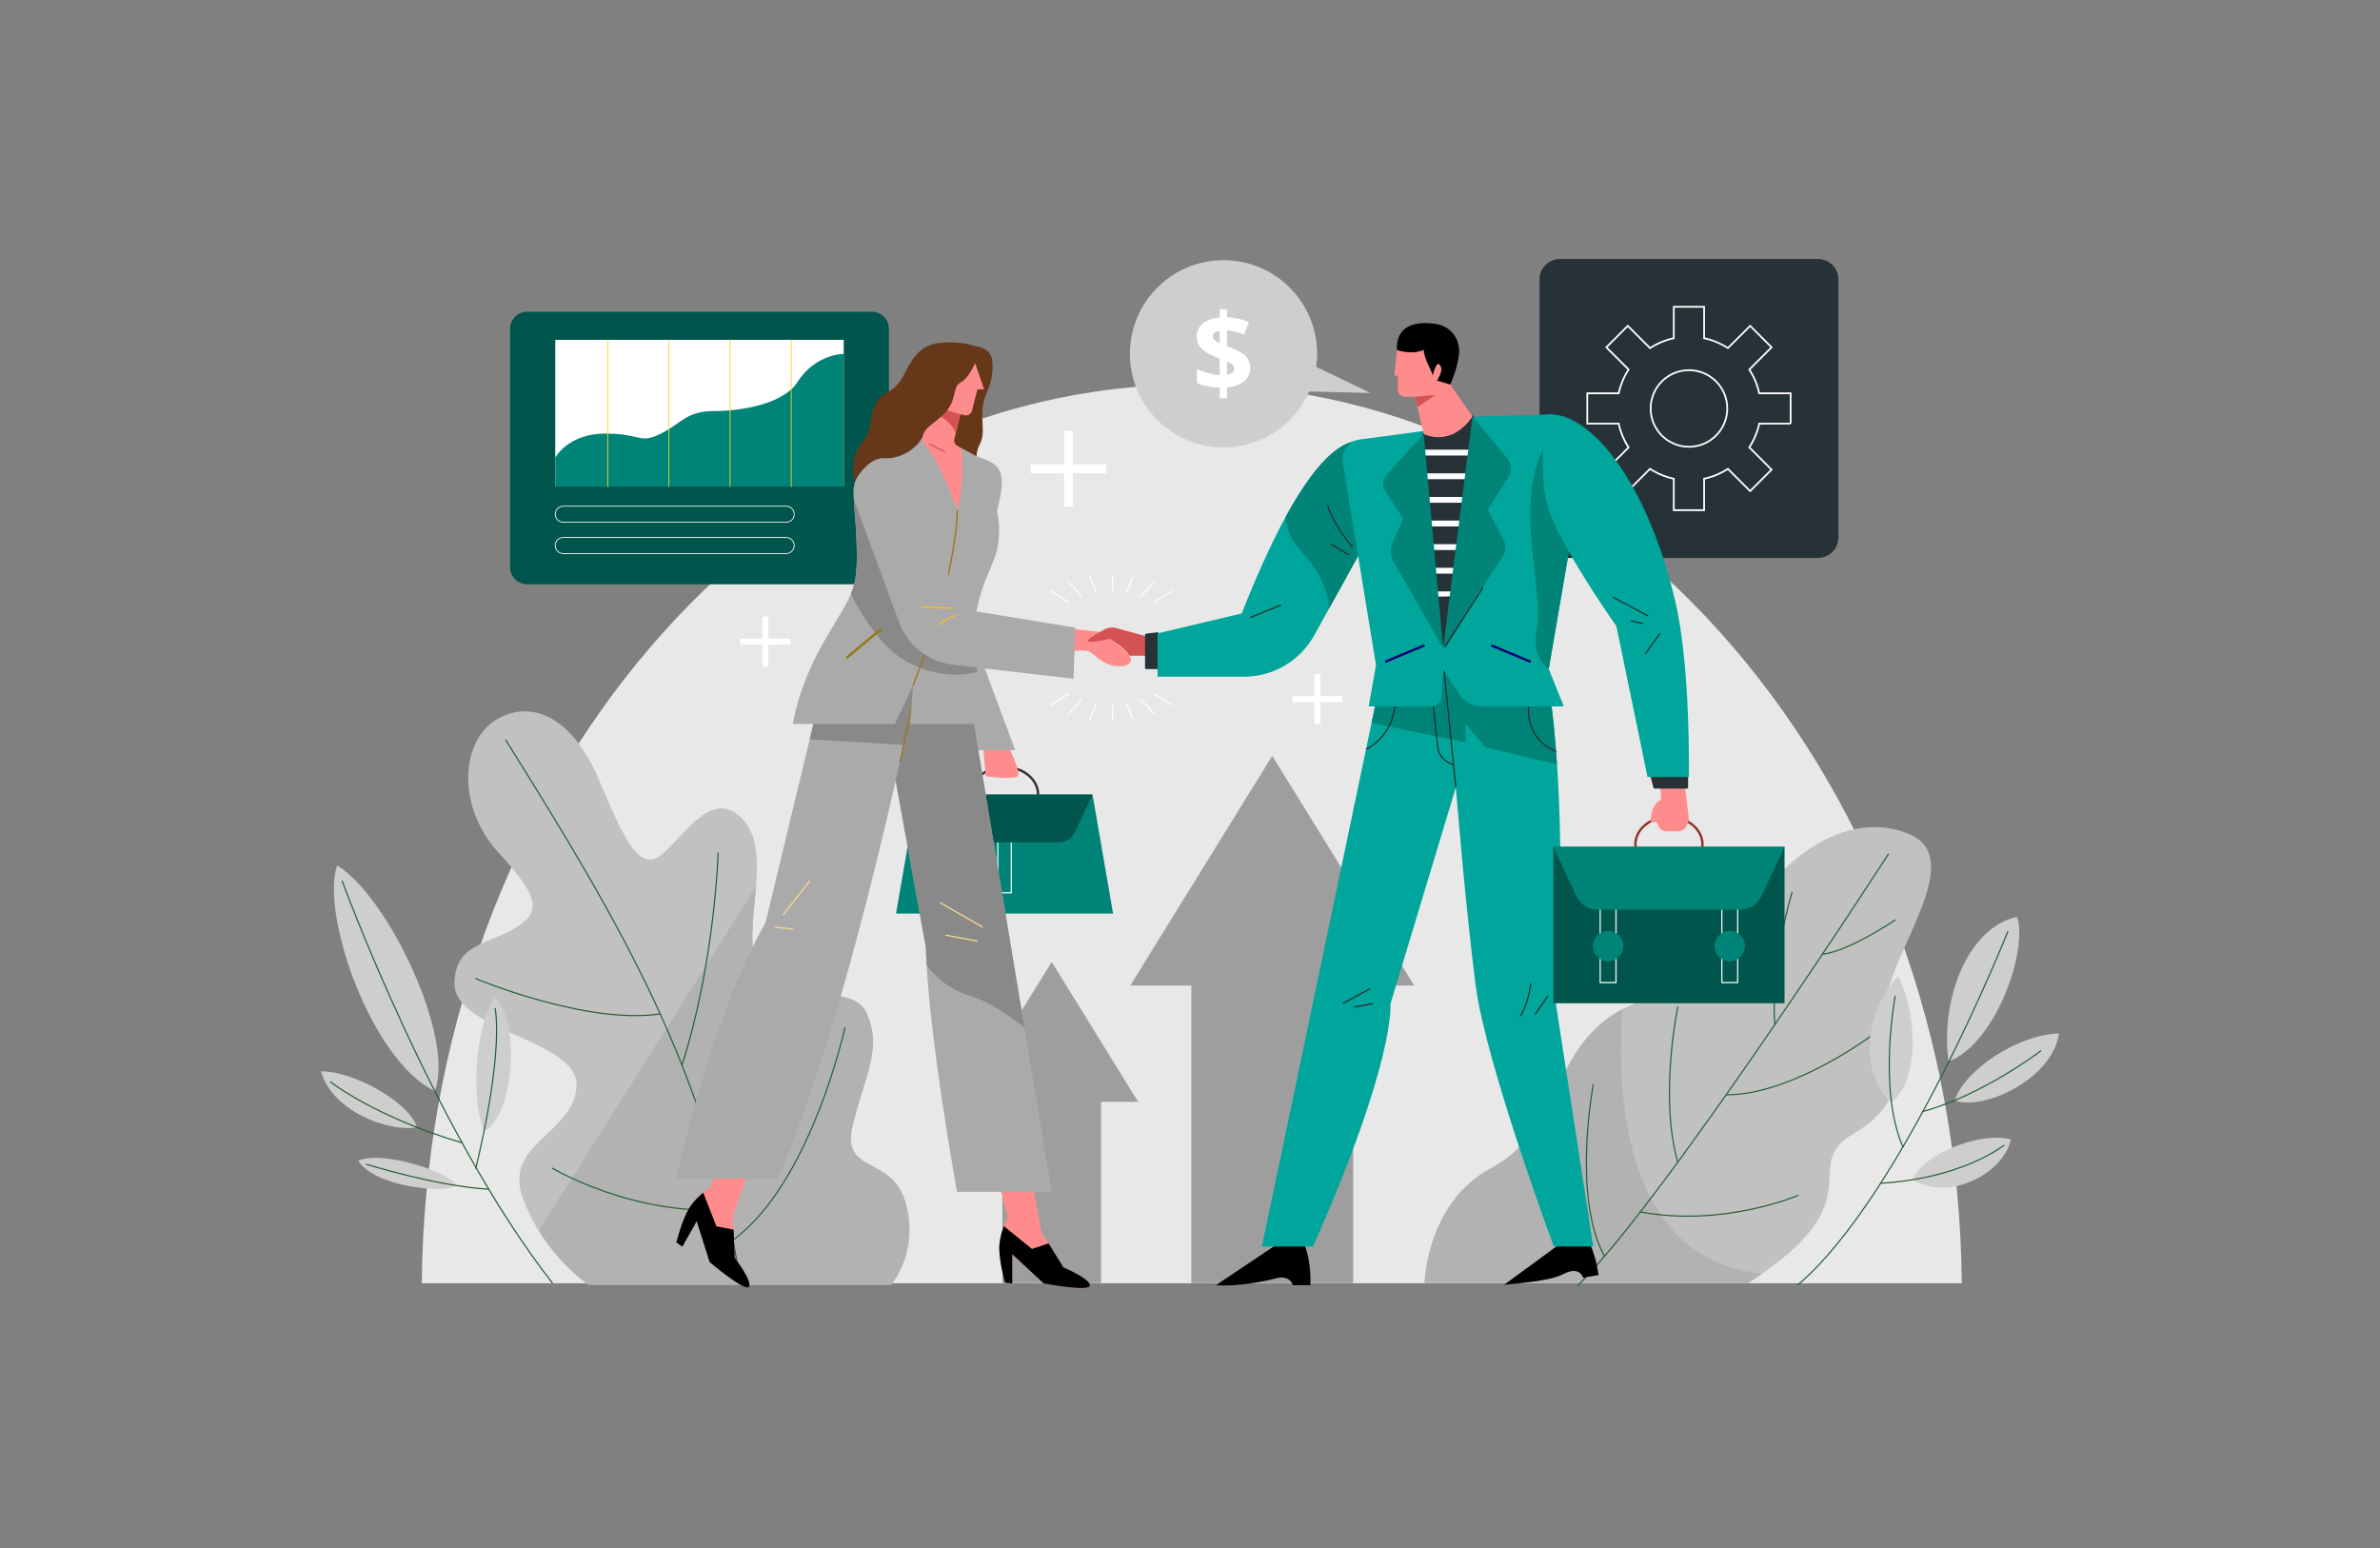 <?xml version="1.0" encoding="utf-8"?>
<!-- Generator: Adobe Illustrator 16.0.0, SVG Export Plug-In . SVG Version: 6.00 Build 0)  -->
<!DOCTYPE svg PUBLIC "-//W3C//DTD SVG 1.1//EN" "http://www.w3.org/Graphics/SVG/1.1/DTD/svg11.dtd">
<svg version="1.1" id="Layer_1" xmlns="http://www.w3.org/2000/svg" xmlns:xlink="http://www.w3.org/1999/xlink" x="0px" y="0px"
	 width="1024px" height="666.079px" viewBox="0 0 1024 666.079" enable-background="new 0 0 1024 666.079" xml:space="preserve">
<rect x="0" y="0" width="1024" height="666.079" fill="#808080" stroke="none"/>
<path fill="#E8E8E8" d="M844.07,552.102c-2.049-213.961-149.58-386.67-331.301-386.67c-181.725,0-329.252,172.709-331.305,386.67
	H844.07z"/>
<polygon fill="#9E9E9E" points="608.492,424.027 547.387,325.205 486.283,424.027 512.57,424.027 512.57,552.012 582.205,552.012 
	582.205,424.027 "/>
<polygon fill="#9E9E9E" points="489.711,474.053 452.49,413.861 415.271,474.053 431.285,474.053 431.285,552.012 473.697,552.012 
	473.697,474.053 "/>
<path fill="#C1C1C1" d="M253.174,552.744h130.223c0,0,12.143-13.713,6.279-35.068c-5.861-21.355-28.473-11.723-22.611-34.334
	s12.154-32.242,6.076-46.896c-6.076-14.654-32.297-2.932-44.729-16.332c-12.43-13.396,5.156-50.342-7.824-66.414
	c-12.98-16.07-25.123,4.639-35.59,13.754c-10.469,9.115-17.588-9.326-27.637-32.764c-10.049-23.439-26.379-34.291-42.709-25.725
	c-16.328,8.566-18.844,37.621,0,58.055c18.842,20.436,17.586,26.102,6.281,32.689s-25.367,6.588-25.367,23.547
	c0,20.311,53.061,24.188,52.479,43.65c-0.629,21.039-32.137,24.811-22.924,49.094C234.332,540.287,253.174,552.744,253.174,552.744z
	"/>
<path fill="#B2B2B2" d="M367.064,483.342c5.861-22.611,12.154-32.242,6.076-46.896c-6.076-14.654-32.297-2.932-44.729-16.332
	c-7.26-7.822-4.285-23.68-3.135-38.719l-93.471,148.084c9.502,15.387,21.367,23.266,21.367,23.266h130.223
	c0,0,12.143-13.713,6.279-35.068C383.814,496.32,361.203,505.953,367.064,483.342z"/>
<path fill="none" stroke="#235E35" stroke-width="0.5" stroke-linecap="round" stroke-linejoin="round" stroke-miterlimit="10" d="
	M217.584,318.365c50.455,80.584,87.93,144.459,100.91,233.646"/>
<path fill="none" stroke="#235E35" stroke-width="0.5" stroke-linecap="round" stroke-linejoin="round" stroke-miterlimit="10" d="
	M308.98,367.02c0,0-1.445,47.512-15.561,91.234"/>
<path fill="none" stroke="#235E35" stroke-width="0.5" stroke-linecap="round" stroke-linejoin="round" stroke-miterlimit="10" d="
	M204.709,421.057c0,0,47.504,19.947,79.334,15.156"/>
<path fill="none" stroke="#235E35" stroke-width="0.5" stroke-linecap="round" stroke-linejoin="round" stroke-miterlimit="10" d="
	M237.682,502.604c0,0,33.6,20.287,75.002,17.889"/>
<path fill="none" stroke="#235E35" stroke-width="0.5" stroke-linecap="round" stroke-linejoin="round" stroke-miterlimit="10" d="
	M363.535,442.125c0,0-14.656,66.992-48.152,91.369"/>
<path fill="#00564C" d="M375.1,251.381H226.811c-4.066,0-7.361-3.295-7.361-7.361V141.486c0-4.066,3.295-7.361,7.361-7.361H375.1
	c4.066,0,7.361,3.295,7.361,7.361V244.02C382.461,248.086,379.166,251.381,375.1,251.381z"/>
<rect x="238.896" y="146.223" fill="#FFFFFF" width="124.117" height="63.096"/>
<path fill="#008477" d="M238.896,209.318v-12.482c0,0,5.707-10.346,21.486-10.303c15.775,0.043,14.744,4.666,23.99,0
	c9.242-4.668,10.92-9.691,23.004-9.691c12.086,0,29.855-3.207,35.738-12.484c7.678-12.115,19.898-12.115,19.898-12.115v57.076
	H238.896z"/>
<line fill="none" stroke="#FCD123" stroke-width="0.362" stroke-linecap="round" stroke-linejoin="round" stroke-miterlimit="10" x1="261.484" y1="146.223" x2="261.484" y2="209.318"/>
<line fill="none" stroke="#FCD123" stroke-width="0.362" stroke-linecap="round" stroke-linejoin="round" stroke-miterlimit="10" x1="287.799" y1="146.223" x2="287.799" y2="209.318"/>
<line fill="none" stroke="#FCD123" stroke-width="0.362" stroke-linecap="round" stroke-linejoin="round" stroke-miterlimit="10" x1="314.111" y1="146.223" x2="314.111" y2="209.318"/>
<line fill="none" stroke="#FCD123" stroke-width="0.362" stroke-linecap="round" stroke-linejoin="round" stroke-miterlimit="10" x1="340.426" y1="146.223" x2="340.426" y2="209.318"/>
<path fill="none" stroke="#FFFFFF" stroke-width="0.343" stroke-linecap="round" stroke-linejoin="round" stroke-miterlimit="10" d="
	M338.26,224.68h-95.908c-1.908,0-3.455-1.547-3.455-3.455l0,0c0-1.908,1.547-3.455,3.455-3.455h95.908
	c1.908,0,3.455,1.547,3.455,3.455l0,0C341.715,223.133,340.168,224.68,338.26,224.68z"/>
<path fill="none" stroke="#FFFFFF" stroke-width="0.343" stroke-linecap="round" stroke-linejoin="round" stroke-miterlimit="10" d="
	M338.26,238.158h-95.908c-1.908,0-3.455-1.547-3.455-3.455l0,0c0-1.906,1.547-3.453,3.455-3.453h95.908
	c1.908,0,3.455,1.547,3.455,3.453l0,0C341.715,236.611,340.168,238.158,338.26,238.158z"/>
<path fill="#263238" stroke="#263238" stroke-linecap="round" stroke-linejoin="round" stroke-miterlimit="10" d="M782.174,239.549
	h-110.99c-4.592,0-8.311-3.723-8.311-8.311V120.246c0-4.59,3.719-8.313,8.311-8.313h110.99c4.592,0,8.311,3.723,8.311,8.313v110.992
	C790.484,235.826,786.766,239.549,782.174,239.549z"/>
<path fill="none" stroke="#FFFFFF" stroke-width="0.75" stroke-miterlimit="10" d="M770.424,182.262v-13.041h-13.518
	c-0.793-3.703-2.262-7.152-4.25-10.232l9.564-9.566L753,140.197l-9.566,9.568c-3.082-1.992-6.529-3.459-10.236-4.252v-13.516
	h-13.041v13.516c-3.703,0.793-7.152,2.26-10.232,4.252l-9.568-9.568l-9.219,9.225l9.564,9.566c-1.992,3.08-3.457,6.529-4.254,10.232
	h-13.514v13.041h13.514c0.797,3.705,2.262,7.154,4.254,10.236l-9.564,9.564l9.219,9.223l9.568-9.566
	c3.08,1.992,6.529,3.457,10.232,4.254v13.516h13.041v-13.516c3.707-0.797,7.154-2.262,10.236-4.254l9.566,9.566l9.221-9.223
	l-9.564-9.564c1.988-3.082,3.457-6.531,4.25-10.236H770.424z M726.678,192.227c-9.104,0-16.482-7.381-16.482-16.482
	c0-9.105,7.379-16.486,16.482-16.486s16.484,7.381,16.484,16.486C743.162,184.846,735.781,192.227,726.678,192.227z"/>
<path fill="none" stroke="#333333" stroke-width="1.028" stroke-miterlimit="10" d="M446.646,341.857
	c0,6.539-6.461,11.842-14.432,11.842c-7.969,0-14.43-5.303-14.43-11.842c0-6.537,6.461-11.84,14.43-11.84
	C440.186,330.018,446.646,335.32,446.646,341.857z"/>
<polygon fill="#008477" points="478.908,393.049 385.525,393.049 394.373,341.857 470.059,341.857 "/>
<rect x="429.311" y="358.988" fill="none" stroke="#FFFFFF" stroke-width="0.5" stroke-linecap="round" stroke-linejoin="round" stroke-miterlimit="10" width="5.811" height="25.125"/>
<path fill="#00564C" d="M462.445,358.094l7.613-16.236h-75.686l7.615,16.236c1.238,2.646,3.898,4.336,6.818,4.336h46.818
	C458.547,362.43,461.203,360.74,462.445,358.094z"/>
<path fill="#FF8C8C" d="M433.57,320.645c0,0,6.045,11.773,4.24,13.346c-1.807,1.57-13.66,0-13.66,0l-1.258-13.346H433.57z"/>
<path fill="#FF8C8C" d="M443.855,506.318c0,0.473,4.082,23.396,4.082,23.396l9.578,15.545c0,0,11.619,4.943,11.461,7.811
	c-0.156,2.865-19.941-0.902-19.941-0.902l-13.502-12.561v12.561l-3.139-0.314c0,0-2.826-10.125-2.41-16.172
	c0.42-6.076,3.664-12.25,3.664-12.25l-4.709-17.113H443.855z"/>
<path d="M435.533,552.168v-12.561l13.502,12.561c0,0,19.785,3.768,19.941,0.902c0.158-2.867-11.461-7.811-11.461-7.811
	l-6.359-10.322l-7.145,2.42l-12.121-9.85c-0.838,2.273-1.703,5.232-1.906,8.174c-0.416,6.047,2.41,16.172,2.41,16.172
	L435.533,552.168z"/>
<path fill="#FF8C8C" d="M323.381,500.535c-0.234,0.408-7.957,22.375-7.957,22.375l0.689,18.244c0,0,7.682,10.021,6.133,12.441
	C320.701,556.014,305.33,543,305.33,543l-5.576-17.58l-6.178,10.936l-2.58-1.818c0,0,2.523-10.207,5.861-15.266
	c3.355-5.084,9.215-8.859,9.215-8.859l4.322-17.219L323.381,500.535z"/>
<path d="M293.576,536.355l6.178-10.936L305.33,543c0,0,15.371,13.014,16.916,10.596c1.549-2.42-6.133-12.441-6.133-12.441
	l-0.459-12.115l-7.41-1.408l-5.705-14.537c-1.852,1.568-4.059,3.717-5.682,6.178c-3.338,5.059-5.861,15.266-5.861,15.266
	L293.576,536.355z"/>
<path fill="#AAAAAA" d="M420.139,196.248c8.643,3.412,14.609,3.885,8.172,25.711c-6.439,21.824-11.775,46.389-11.775,46.389
	l20.254,54.418h-17.43c0,0-24.152-33.447-25.973-51.66C391.568,252.891,420.139,196.248,420.139,196.248z"/>
<path fill="#AAAAAA" d="M417.785,303.922l34.705,208.834h-40.719c0,0-12.561-68.813-13.398-105.014l-20.938-115.707
	C377.436,292.035,397.42,289.895,417.785,303.922z"/>
<path fill="#898989" d="M440.752,442.125l-22.967-138.203c-20.365-14.027-40.35-11.887-40.35-11.887l20.938,115.707
	c0.053,2.342,0.156,4.82,0.303,7.406c3.432,4.83,9.316,10.496,19.109,13.445C425.074,430.791,433.328,436.234,440.752,442.125z"/>
<path fill="#AAAAAA" d="M395.98,286.664c0,0-28.832,146.744-61.439,220.543h-43.545c0,0,14.107-67.328,38.393-110.33l26.273-109.078
	L395.98,286.664z"/>
<path fill="#898989" d="M388.871,320.498c4.506-20.576,7.109-33.834,7.109-33.834l-40.318,1.135l-7.289,30.266L388.871,320.498z"/>
<line fill="none" stroke="#997315" stroke-width="0.514" stroke-miterlimit="10" x1="387.289" y1="327.666" x2="395.26" y2="290.264"/>
<line fill="none" stroke="#FCDD8D" stroke-width="0.514" stroke-miterlimit="10" x1="348.373" y1="378.977" x2="336.926" y2="393.631"/>
<line fill="none" stroke="#FCDD8D" stroke-width="0.514" stroke-miterlimit="10" x1="341.166" y1="399.709" x2="333.471" y2="398.949"/>
<line fill="none" stroke="#FCDD8D" stroke-width="0.514" stroke-miterlimit="10" x1="404.379" y1="388.314" x2="422.893" y2="398.949"/>
<line fill="none" stroke="#FCDD8D" stroke-width="0.514" stroke-miterlimit="10" x1="406.965" y1="402.336" x2="420.758" y2="404.982"/>
<path fill="#FF8C8C" d="M461.049,270.557l14.053,1.57l2.277,2.748c0,0,4.826,2.867,8.559,7.219c1.412,1.652,0.941,5.184-5.889,4.477
	c-6.832-0.707-9.422-6.279-12.875-6.633c-3.455-0.354-7.537,0.43-7.537,0.43L461.049,270.557z"/>
<path fill="#663819" d="M415.893,148c6.764,1.625,11.582,1.52,11.162,10.521c-0.42,9.006-3.666,10.365-4.293,17.223
	c-0.627,6.854,1.217,10.832-1.273,15.541c-2.494,4.713-0.969,11.098-0.969,11.098l-31.881-4.607L415.893,148z"/>
<path fill="#AAAAAA" d="M420.52,261.213c3.826-17.271,9.205-19.156,9.361-32.975s-9.742-31.99-9.742-31.99l-8.125-4.289
	c0,0-7.414-6.428-18.26-5.594c-10.848,0.84-24.324,12.041-25.738,21.617c-1.414,9.58,0.471,13.348,0.629,30.148
	c0.156,16.803-2.828,18.371-14.133,37.922s-13.346,35.406-13.346,35.406h43.861l7.795-16.488l-1.227,16.488h32.789
	C424.385,311.459,416.691,278.484,420.52,261.213z"/>
<path fill="#AAAAAA" d="M413.76,192.855c0,0,6.713,9.004,6.76,11.619c0.045,2.621-5.295,10.154-5.295,10.154s3.143,2.41,2.932,6.283
	c-0.209,3.873-7.527,14.914-7.527,14.914s-4.406-9.576-7.389-13.867c-2.984-4.295,1.203-10.363,1.203-10.363
	s-9.865-7.955-10.689-12.457c-0.826-4.504,0-12.773,0-12.773L413.76,192.855z"/>
<path fill="#898989" d="M369.227,204.045c-0.594,1.322-1.02,2.645-1.211,3.938c-1.414,9.58,0.471,13.348,0.629,30.148
	c0.076,8.115-0.594,12.678-2.568,17.428c5,9.686,13.594,23.539,24.133,29.188c16.949,9.082,30.301,4.215,30.311,4.211
	c-0.504-4.205-0.889-8.623-1.02-12.904h-11.641L369.227,204.045z"/>
<path fill="none" stroke="#997315" stroke-width="0.514" stroke-miterlimit="10" d="M392.822,294.971l7.695-20.254
	c3.508-8.689,11.357-40.014,11.357-55.168"/>
<path fill="#AAAAAA" d="M386.361,188.313l26.875,73.641l49.408,8.059l-0.766,22.023l-51.744-6.029
	c-10.617-1.238-19.639-8.342-23.334-18.375l-19.303-52.424C367.498,215.207,363.189,199.545,386.361,188.313z"/>
<line fill="none" stroke="#FCBF23" stroke-width="0.514" stroke-miterlimit="10" x1="411.143" y1="264.563" x2="403.188" y2="268.852"/>
<line fill="none" stroke="#FCBF23" stroke-width="0.514" stroke-miterlimit="10" x1="409.783" y1="261.633" x2="396.594" y2="261.213"/>
<line fill="none" stroke="#997315" stroke-width="1.028" stroke-miterlimit="10" x1="379.164" y1="270.557" x2="364.246" y2="283.039"/>
<path fill="#FF8C8C" d="M418.785,154.021l4.604,13.506h-2.869l-2.324,9.188c-0.367,1.451-1.85,2.322-3.295,1.936l-1.664-0.449
	l-2.627,10.68c-0.301,1.227,0.279,2.5,1.404,3.078l0,0c1.107,0.57,1.84,1.66,1.93,2.902c0.313,4.24,0.666,14.557-2.068,24.688
	c0,0-8.293-24.494-18.121-33.184l15.713-28.26L418.785,154.021z"/>
<path fill="#D45252" d="M413.236,178.201l-8.111-2.457l-1.885,2.457c0,0,6.441,3.443,7.982,8.186L413.236,178.201z"/>
<path fill="#663819" d="M419.832,155.539c0,0-2.828,7.068-6.438,8.951c-3.611,1.881-1.727,6.752-5.811,11.932
	c-4.082,5.182-9.422,6.908-10.363,10.68c-0.943,3.768-8.023,10.617-17.115,10.049c-5.023-0.314-10.52,5.965-12.246,10.049
	c0,0-3.143-8.793,2.512-16.018c5.652-7.221,2.826-8.947,5.965-16.488c3.143-7.535,8.01-4.08,12.877-13.971
	c4.867-9.893,8.949-13.033,17.271-13.348S422.973,148.002,419.832,155.539z"/>
<line fill="none" stroke="#D45252" stroke-width="0.514" stroke-miterlimit="10" x1="399.832" y1="190.934" x2="406.748" y2="194.531"/>
<path fill="#CECECE" d="M589.674,169.088l-23.41-11.262c0.258-1.838,0.438-3.703,0.438-5.613c0-22.244-18.033-40.279-40.279-40.279
	c-22.244,0-40.277,18.035-40.277,40.279c0,22.248,18.033,40.279,40.277,40.279c16.469,0,30.605-9.896,36.85-24.055L589.674,169.088z
	"/>
<path fill="#FFFFFF" d="M537.91,158.176c0,2.428-0.875,4.373-2.627,5.848c-1.762,1.475-4.213,2.355-7.371,2.645v4.693h-3.141v-4.604
	c-3.721-0.074-6.98-0.732-9.789-1.965v-6.047c1.324,0.658,2.918,1.238,4.791,1.742s3.539,0.801,4.998,0.893v-7.096l-1.531-0.598
	c-3.023-1.188-5.156-2.48-6.418-3.879c-1.262-1.393-1.887-3.121-1.887-5.182c0-2.209,0.863-4.031,2.594-5.459
	c1.736-1.428,4.148-2.291,7.242-2.596v-3.504h3.141v3.41c3.49,0.154,6.65,0.857,9.473,2.107l-2.15,5.354
	c-2.379-0.975-4.822-1.57-7.322-1.785v6.752c2.975,1.146,5.094,2.139,6.348,2.973c1.262,0.844,2.182,1.766,2.77,2.773
	C537.615,155.658,537.91,156.836,537.91,158.176z M521.82,144.627c0,0.672,0.24,1.227,0.697,1.66
	c0.471,0.434,1.223,0.883,2.254,1.338v-5.379C522.805,142.537,521.82,143.328,521.82,144.627z M531.023,158.521
	c0-0.645-0.262-1.184-0.777-1.627s-1.301-0.902-2.334-1.373v5.701C529.982,160.869,531.023,159.969,531.023,158.521z"/>
<line fill="none" stroke="#FFFFFF" stroke-width="0.49" stroke-linecap="round" stroke-linejoin="round" stroke-miterlimit="10" x1="478.691" y1="247.488" x2="478.691" y2="254.324"/>
<line fill="none" stroke="#FFFFFF" stroke-width="0.49" stroke-linecap="round" stroke-linejoin="round" stroke-miterlimit="10" x1="468.891" y1="248.205" x2="471.75" y2="254.809"/>
<line fill="none" stroke="#FFFFFF" stroke-width="0.49" stroke-linecap="round" stroke-linejoin="round" stroke-miterlimit="10" x1="459.727" y1="250.467" x2="465.246" y2="256.389"/>
<line fill="none" stroke="#FFFFFF" stroke-width="0.49" stroke-linecap="round" stroke-linejoin="round" stroke-miterlimit="10" x1="451.82" y1="254.121" x2="459.625" y2="258.955"/>
<line fill="none" stroke="#FFFFFF" stroke-width="0.49" stroke-linecap="round" stroke-linejoin="round" stroke-miterlimit="10" x1="496.342" y1="259.203" x2="504.146" y2="254.369"/>
<line fill="none" stroke="#FFFFFF" stroke-width="0.49" stroke-linecap="round" stroke-linejoin="round" stroke-miterlimit="10" x1="490.838" y1="256.691" x2="496.355" y2="250.771"/>
<line fill="none" stroke="#FFFFFF" stroke-width="0.49" stroke-linecap="round" stroke-linejoin="round" stroke-miterlimit="10" x1="484.471" y1="255.148" x2="487.328" y2="248.543"/>
<line fill="none" stroke="#FFFFFF" stroke-width="0.49" stroke-linecap="round" stroke-linejoin="round" stroke-miterlimit="10" x1="478.691" y1="310.109" x2="478.691" y2="303.271"/>
<line fill="none" stroke="#FFFFFF" stroke-width="0.49" stroke-linecap="round" stroke-linejoin="round" stroke-miterlimit="10" x1="468.891" y1="309.395" x2="471.75" y2="302.791"/>
<line fill="none" stroke="#FFFFFF" stroke-width="0.49" stroke-linecap="round" stroke-linejoin="round" stroke-miterlimit="10" x1="459.727" y1="307.133" x2="465.246" y2="301.211"/>
<line fill="none" stroke="#FFFFFF" stroke-width="0.49" stroke-linecap="round" stroke-linejoin="round" stroke-miterlimit="10" x1="451.82" y1="303.477" x2="459.625" y2="298.643"/>
<line fill="none" stroke="#FFFFFF" stroke-width="0.49" stroke-linecap="round" stroke-linejoin="round" stroke-miterlimit="10" x1="496.342" y1="298.395" x2="504.146" y2="303.229"/>
<line fill="none" stroke="#FFFFFF" stroke-width="0.49" stroke-linecap="round" stroke-linejoin="round" stroke-miterlimit="10" x1="490.838" y1="300.904" x2="496.355" y2="306.826"/>
<line fill="none" stroke="#FFFFFF" stroke-width="0.49" stroke-linecap="round" stroke-linejoin="round" stroke-miterlimit="10" x1="484.471" y1="302.451" x2="487.328" y2="309.055"/>
<polygon fill="#FFFFFF" points="475.965,199.768 461.648,199.768 461.648,185.449 457.807,185.449 457.807,199.768 443.488,199.768 
	443.488,203.611 457.807,203.611 457.807,217.928 461.648,217.928 461.648,203.611 475.965,203.611 "/>
<polygon fill="#FFFFFF" points="577.615,299.535 568.113,299.535 568.113,290.033 565.563,290.033 565.563,299.535 556.059,299.535 
	556.059,302.086 565.563,302.086 565.563,311.59 568.113,311.59 568.113,302.086 577.615,302.086 "/>
<polygon fill="#FFFFFF" points="340.051,274.779 330.547,274.779 330.547,265.273 327.998,265.273 327.998,274.779 318.494,274.779 
	318.494,277.328 327.998,277.328 327.998,286.832 330.547,286.832 330.547,277.328 340.051,277.328 "/>
<path fill="#C1C1C1" d="M612.912,552.012c0,0,0.947-34.754,28.656-49.408c27.713-14.658,26.037-45.824,49.066-63.645
	c23.029-17.822,44.805-4.154,58.201-36.623c13.398-32.467,46.061-55.066,72.857-43.348c26.799,11.719-14.238,57.123-10.051,77.969
	c4.188,20.844,10.051,36.479-14.234,50.852c-24.287,14.375,10.885,28.09-45.223,64.203H612.912z"/>
<path fill="#B2B2B2" d="M758.182,547.979c-60.119-6.086-62.629-78.146-60.125-113.779c-2.455,1.287-4.93,2.832-7.422,4.76
	c-23.029,17.82-21.354,48.986-49.066,63.645c-27.709,14.654-28.656,49.408-28.656,49.408h139.273
	C754.33,550.633,756.297,549.295,758.182,547.979z"/>
<path fill="none" stroke="#235E35" stroke-width="0.5" stroke-linecap="round" stroke-linejoin="round" stroke-miterlimit="10" d="
	M812.48,367.453c0,0-94.418,146.455-133.57,185.617"/>
<path fill="none" stroke="#235E35" stroke-width="0.5" stroke-linecap="round" stroke-linejoin="round" stroke-miterlimit="10" d="
	M815.412,395.809c0,0-19.891,13.504-31.301,14.719"/>
<path fill="none" stroke="#235E35" stroke-width="0.5" stroke-linecap="round" stroke-linejoin="round" stroke-miterlimit="10" d="
	M771.027,383.877c0,0-9.678,31.885-7.352,56.883"/>
<path fill="none" stroke="#235E35" stroke-width="0.5" stroke-linecap="round" stroke-linejoin="round" stroke-miterlimit="10" d="
	M804.525,446.076c0,0-34.055,25.184-61.828,24.941"/>
<path fill="none" stroke="#235E35" stroke-width="0.5" stroke-linecap="round" stroke-linejoin="round" stroke-miterlimit="10" d="
	M721.877,433.307c0,0-8.119,38.57,0,66.703"/>
<path fill="none" stroke="#235E35" stroke-width="0.5" stroke-linecap="round" stroke-linejoin="round" stroke-miterlimit="10" d="
	M773.611,514.324c0,0-32.211,13.768-67.852,7.094"/>
<path fill="none" stroke="#235E35" stroke-width="0.5" stroke-linecap="round" stroke-linejoin="round" stroke-miterlimit="10" d="
	M685.506,466.656c0,0-9.225,48.469,4.863,73.82"/>
<path fill="#CECECE" d="M838.342,456.676c-3.658-26.719,8.465-57.844,29.502-62.201
	C872.645,408.574,858.748,449.215,838.342,456.676z"/>
<path fill="#CECECE" d="M841.045,473.408c4.305-13.146,26.916-28.17,44.814-28.797C883.35,464.08,853.244,478.209,841.045,473.408z"
	/>
<path fill="#CECECE" d="M813.818,474.352c13.508-11.316,9.76-41.885,2.85-54.445C800.758,436.863,801.176,463.869,813.818,474.352z"
	/>
<path fill="#CECECE" d="M822.902,507.568c3.396-10.199,28.52-21.088,42.336-17.316C861.889,504.906,838.77,517.141,822.902,507.568z
	"/>
<path fill="none" stroke="#235E35" stroke-width="0.5" stroke-linecap="round" stroke-linejoin="round" stroke-miterlimit="10" d="
	M863.879,400.781c0,0-45.135,113.543-90.268,151.963"/>
<path fill="none" stroke="#235E35" stroke-width="0.5" stroke-linecap="round" stroke-linejoin="round" stroke-miterlimit="10" d="
	M878.01,452.148c0,0-24.52,18.859-50.684,26.061"/>
<path fill="none" stroke="#235E35" stroke-width="0.5" stroke-linecap="round" stroke-linejoin="round" stroke-miterlimit="10" d="
	M815.412,428.594c0,0-7.572,39.867,3.332,64.84"/>
<path fill="none" stroke="#235E35" stroke-width="0.5" stroke-linecap="round" stroke-linejoin="round" stroke-miterlimit="10" d="
	M862.178,492.766c0,0-17.664,14.232-53.002,16.303"/>
<path fill="#CECECE" d="M208.268,486.689c12.779-6.488,15.92-46.488,4.615-57.684C204.508,441.26,202.396,473.289,208.268,486.689z"
	/>
<path fill="#CECECE" d="M187.07,469.451c8.854-22.955-20.354-84.193-42.02-97.07C137.826,393.107,159.686,456.293,187.07,469.451z"
	/>
<path fill="#CECECE" d="M179.377,485.033c-2.922-10.484-27.209-24.303-41.236-24.094
	C142.746,477.898,166.811,487.145,179.377,485.033z"/>
<path fill="#CECECE" d="M196.234,510.049c-2.51-5.98-32.762-15.402-42.078-10.588C161.381,510.768,191.521,513.621,196.234,510.049z
	"/>
<path fill="none" stroke="#235E35" stroke-width="0.5" stroke-linecap="round" stroke-linejoin="round" stroke-miterlimit="10" d="
	M147.203,378.977c0,0,39.465,107.805,90.479,173.035"/>
<path fill="none" stroke="#235E35" stroke-width="0.5" stroke-linecap="round" stroke-linejoin="round" stroke-miterlimit="10" d="
	M142.223,465.494c0,0,19.273,15.166,56.586,26.189"/>
<path fill="none" stroke="#235E35" stroke-width="0.5" stroke-linecap="round" stroke-linejoin="round" stroke-miterlimit="10" d="
	M204.709,502.604c0,0,11.652-45.783,8.381-68.67"/>
<path fill="none" stroke="#235E35" stroke-width="0.5" stroke-linecap="round" stroke-linejoin="round" stroke-miterlimit="10" d="
	M157.611,500.928c0,0,30.605,9.504,52.674,10.719"/>
<path d="M560.834,534.738c0,0,3.297,5.652,2.982,18.215h-7.537c0,0-1.098-4.555-7.223-2.984c-6.123,1.57-16.957,3.611-25.906,2.984
	l27.164-18.215H560.834z"/>
<path d="M681.791,531.117c0,0,4.199,5.02,5.996,17.455l-6.676,1.137c0,0-1.313-5.238-8.377-1.604
	c-5.621,2.895-16.611,3.758-25.543,4.639l26.695-19.574L681.791,531.117z"/>
<path fill="#00A69C" d="M666.77,297.852c0,0,8.375,51.781,2.512,133.15l16.225,105.307h-16.957c0,0-29.207-78.508-33.604-112.109
	c-4.395-33.604-8.566-85.42-8.566-85.42l-28.174,93.27c0,0,2.512,23.553-33.289,104.26h-21.982l49.932-238.457l28.053-13.105
	L666.77,297.852z"/>
<path fill="#008477" d="M669.898,328.84c-1.346-19.918-3.129-30.988-3.129-30.988l-45.852-13.105l-28.053,13.105l-2.764,13.195
	c10.852,2.279,40.449,8.369,40.449,8.369v-7.961l8.582,10.053L669.898,328.84z"/>
<line fill="none" stroke="#2B2B2B" stroke-width="0.514" stroke-miterlimit="10" x1="626.379" y1="338.779" x2="620.918" y2="284.746"/>
<path fill="none" stroke="#2B2B2B" stroke-width="0.514" stroke-miterlimit="10" d="M615.895,296.805l2.66,24.457
	c0.301,2.783,1.932,5.244,4.373,6.609l2.49,1.393"/>
<path fill="none" stroke="#2B2B2B" stroke-width="0.514" stroke-miterlimit="10" d="M658.393,299.525
	c0,0-5.199,16.535,11.115,23.865"/>
<path fill="none" stroke="#2B2B2B" stroke-width="0.514" stroke-miterlimit="10" d="M600.402,300.99c0,0,0.41,14.697-12.67,21.375"
	/>
<rect x="668.318" y="364.338" fill="#00564C" width="99.486" height="67.289"/>
<rect x="688.477" y="387.869" fill="none" stroke="#FFFFFF" stroke-width="0.5" stroke-linecap="round" stroke-linejoin="round" stroke-miterlimit="10" width="6.811" height="34.881"/>
<circle fill="#008477" cx="691.882" cy="407.063" r="6.536"/>
<rect x="740.834" y="387.869" fill="none" stroke="#FFFFFF" stroke-width="0.5" stroke-linecap="round" stroke-linejoin="round" stroke-miterlimit="10" width="6.811" height="34.881"/>
<circle fill="#008477" cx="744.239" cy="407.063" r="6.536"/>
<path fill="none" stroke="#8C362B" stroke-width="1.028" stroke-miterlimit="10" d="M732.492,363.307
	c0,6.539-6.461,11.84-14.43,11.84c-7.973,0-14.432-5.301-14.432-11.84s6.459-11.842,14.432-11.842
	C726.031,351.465,732.492,356.768,732.492,363.307z"/>
<path fill="#008477" d="M757.797,385.678l10.008-21.34h-99.486l10.006,21.34c1.629,3.479,5.125,5.699,8.967,5.699h61.539
	C752.672,391.377,756.168,389.156,757.797,385.678z"/>
<path fill="#FF8C8C" d="M724.84,337.367l1.723,14.344c0.076,0.635,0,1.277-0.219,1.879l-0.471,1.285
	c-0.619,1.697-2.234,2.824-4.043,2.824h-4.777c-1.516,0-2.887-0.9-3.488-2.295l-0.738-1.707h-2.512c0,0-0.705-7.068,4.398-9.658
	l-0.395-6.672H724.84z"/>
<path fill="#D45252" d="M495.199,274.324l-14.854-4.064c-1.736-0.475-3.58-0.268-5.17,0.582c-3.115,1.666-7.922,4.408-7.063,5.051
	c1.258,0.943,9.266-1.018,9.266-1.018s6.594,3.688,8.559,7.219h8.713L495.199,274.324z"/>
<polygon fill="#263238" stroke="#263238" stroke-linecap="round" stroke-linejoin="round" stroke-miterlimit="10" points="
	498.025,272.518 493.158,273.146 493.158,287.355 501.639,287.355 "/>
<path fill="#00A69C" d="M582.336,189.887c-13.547,3.283-29.668,27.361-48.092,74.047l-36.219,8.584v18.635h37.152
	c12.602,0,24.207-6.844,30.309-17.871l23.82-43.053L582.336,189.887z"/>
<line fill="none" stroke="#2B2B2B" stroke-width="0.514" stroke-miterlimit="10" x1="551.203" y1="260.27" x2="537.91" y2="265.713"/>
<path fill="#008477" d="M582.334,189.887c-8.715,2.115-18.5,12.885-29.273,32.693c0.531,4.193,1.756,8.441,4.318,11.537
	c6.098,7.367,13.957,15.691,14.375,27.836l17.553-31.725L582.334,189.887z"/>
<path fill="none" stroke="#2B2B2B" stroke-width="0.514" stroke-miterlimit="10" d="M571.184,217.404c0,0,1.74,7.203,10.691,17.969
	"/>
<line fill="none" stroke="#2B2B2B" stroke-width="0.514" stroke-miterlimit="10" x1="572.768" y1="234.117" x2="580.305" y2="238.758"/>
<path fill="#00A69C" d="M675.145,236.629l-2.43-52.777c-0.158-3.432-3.221-5.994-6.625-5.541l-32.557,0.938l-6.328,4.23
	l-42.271,5.617c-4.713,0.627-7.975,5.025-7.205,9.713l14.299,87.318l-3.141,17.795h26.723c2.574,0,4.693-2.027,4.809-4.598
	l0.5-11.26l6.838,10.525c2.16,3.326,5.855,5.332,9.818,5.332h35.264l-6.488-16.121L675.145,236.629z"/>
<polygon fill="#263238" stroke="#263238" stroke-linecap="round" stroke-linejoin="round" stroke-miterlimit="10" points="
	612.57,186.707 633.533,179.248 637.668,252.98 621.699,277.928 609.08,256.947 "/>
<polygon fill="#FFFFFF" points="610.215,234.117 610.088,236.629 635.961,236.629 635.857,234.117 "/>
<polygon fill="#FFFFFF" points="635.104,256.273 636.715,254.438 609.203,254.438 609.08,256.947 "/>
<polygon fill="#FFFFFF" points="612.234,193.48 612.109,195.99 634.242,195.99 634.137,193.48 "/>
<polygon fill="#FFFFFF" points="609.709,244.277 609.582,246.787 636.391,246.787 636.287,244.277 "/>
<polygon fill="#FFFFFF" points="610.719,223.959 610.594,226.469 635.533,226.469 635.426,223.959 "/>
<polygon fill="#FFFFFF" points="611.73,203.641 611.604,206.152 634.672,206.152 634.566,203.641 "/>
<polygon fill="#FFFFFF" points="611.225,213.799 611.098,216.309 635.104,216.309 634.996,213.799 "/>
<path fill="#FF8C8C" d="M601.029,150.566l-1.098,11.02h1.492v6.135c0,1.641,1.33,2.969,2.973,2.969h4.406l3.768,16.018
	c0,0,11.465,6.125,20.963-7.459l-9.578-13.816c0,0,1.729-18.057-4.318-20.727C613.592,142.035,601.029,150.566,601.029,150.566z"/>
<polygon fill="#D45252" points="608.803,170.689 617.674,169.896 609.857,175.176 "/>
<path fill="#008477" d="M612.57,186.707l8.348,92.09l-21.309-37.148c-1.475-2.572-1.629-5.693-0.414-8.398l4.557-10.141
	l-7.697-11.625c-1.506-2.273-1.271-5.281,0.568-7.295L612.57,186.707z"/>
<path fill="#008477" d="M633.533,179.248l14.863,17.734c1.967,2.35,2.201,5.693,0.578,8.289l-8.795,14.068l6.85,13.199
	c1.072,2.066,0.953,4.547-0.314,6.498l-25.797,39.76L633.533,179.248z"/>
<line fill="none" stroke="#000070" stroke-width="1.028" stroke-miterlimit="10" x1="641.568" y1="277.629" x2="658.527" y2="284.746"/>
<line fill="none" stroke="#000070" stroke-width="1.028" stroke-miterlimit="10" x1="612.912" y1="277.629" x2="595.955" y2="284.746"/>
<path fill="#008477" d="M661.076,271.473c-2.047,11.906,5.24,16.305,5.273,16.326l8.795-51.17l-1.236-26.846l-10.16-16.303
	c0,0-6.346,11.02-5.223,32.99C659.652,248.443,663.125,259.537,661.076,271.473z"/>
<polygon fill="#263238" stroke="#263238" stroke-linecap="round" stroke-linejoin="round" stroke-miterlimit="10" points="
	725.807,332.709 725.807,338.779 711.885,338.779 710.314,332.709 "/>
<line fill="none" stroke="#2B2B2B" stroke-width="0.514" stroke-miterlimit="10" x1="589.516" y1="425.35" x2="577.582" y2="431.838"/>
<line fill="none" stroke="#2B2B2B" stroke-width="0.514" stroke-miterlimit="10" x1="590.563" y1="431.838" x2="582.607" y2="433.307"/>
<path fill="none" stroke="#2B2B2B" stroke-width="0.514" stroke-miterlimit="10" d="M658.604,423.047c0,0-0.836,8.791-4.607,14.236
	"/>
<line fill="none" stroke="#2B2B2B" stroke-width="0.514" stroke-miterlimit="10" x1="665.932" y1="428.594" x2="660.486" y2="436.445"/>
<path d="M601.029,150.566c0,0,5.967,2.303,11.514,0c0.42,4.816,3.98,9.631,3.875,11.096c1.57-6.176,2.721-5.756,3.559-3.768
	c0.836,1.988-1.676,5.861-1.676,5.861l5.654,1.676c0,0,2.514-5.129,3.662-11.934c1.154-6.805-2.877-12.902-9.471-14.055
	C611.551,138.295,600.506,138.527,601.029,150.566z"/>
<path fill="#00A69C" d="M666.09,178.311c17.008-1.26,42.09,26.828,54.691,80.391c6.701,28.471,5.863,75.578,5.863,75.578H708.85
	l-13.398-64.902c0,0-19.703-27.748-27.66-46.258C659.836,204.605,666.09,178.311,666.09,178.311z"/>
<line fill="none" stroke="#2B2B2B" stroke-width="0.514" stroke-miterlimit="10" x1="693.984" y1="256.947" x2="709.061" y2="264.982"/>
<line fill="none" stroke="#2B2B2B" stroke-width="0.514" stroke-miterlimit="10" x1="701.523" y1="267.023" x2="706.859" y2="268.348"/>
<line fill="none" stroke="#2B2B2B" stroke-width="0.514" stroke-miterlimit="10" x1="707.959" y1="281.186" x2="714.24" y2="272.518"/>
</svg>
